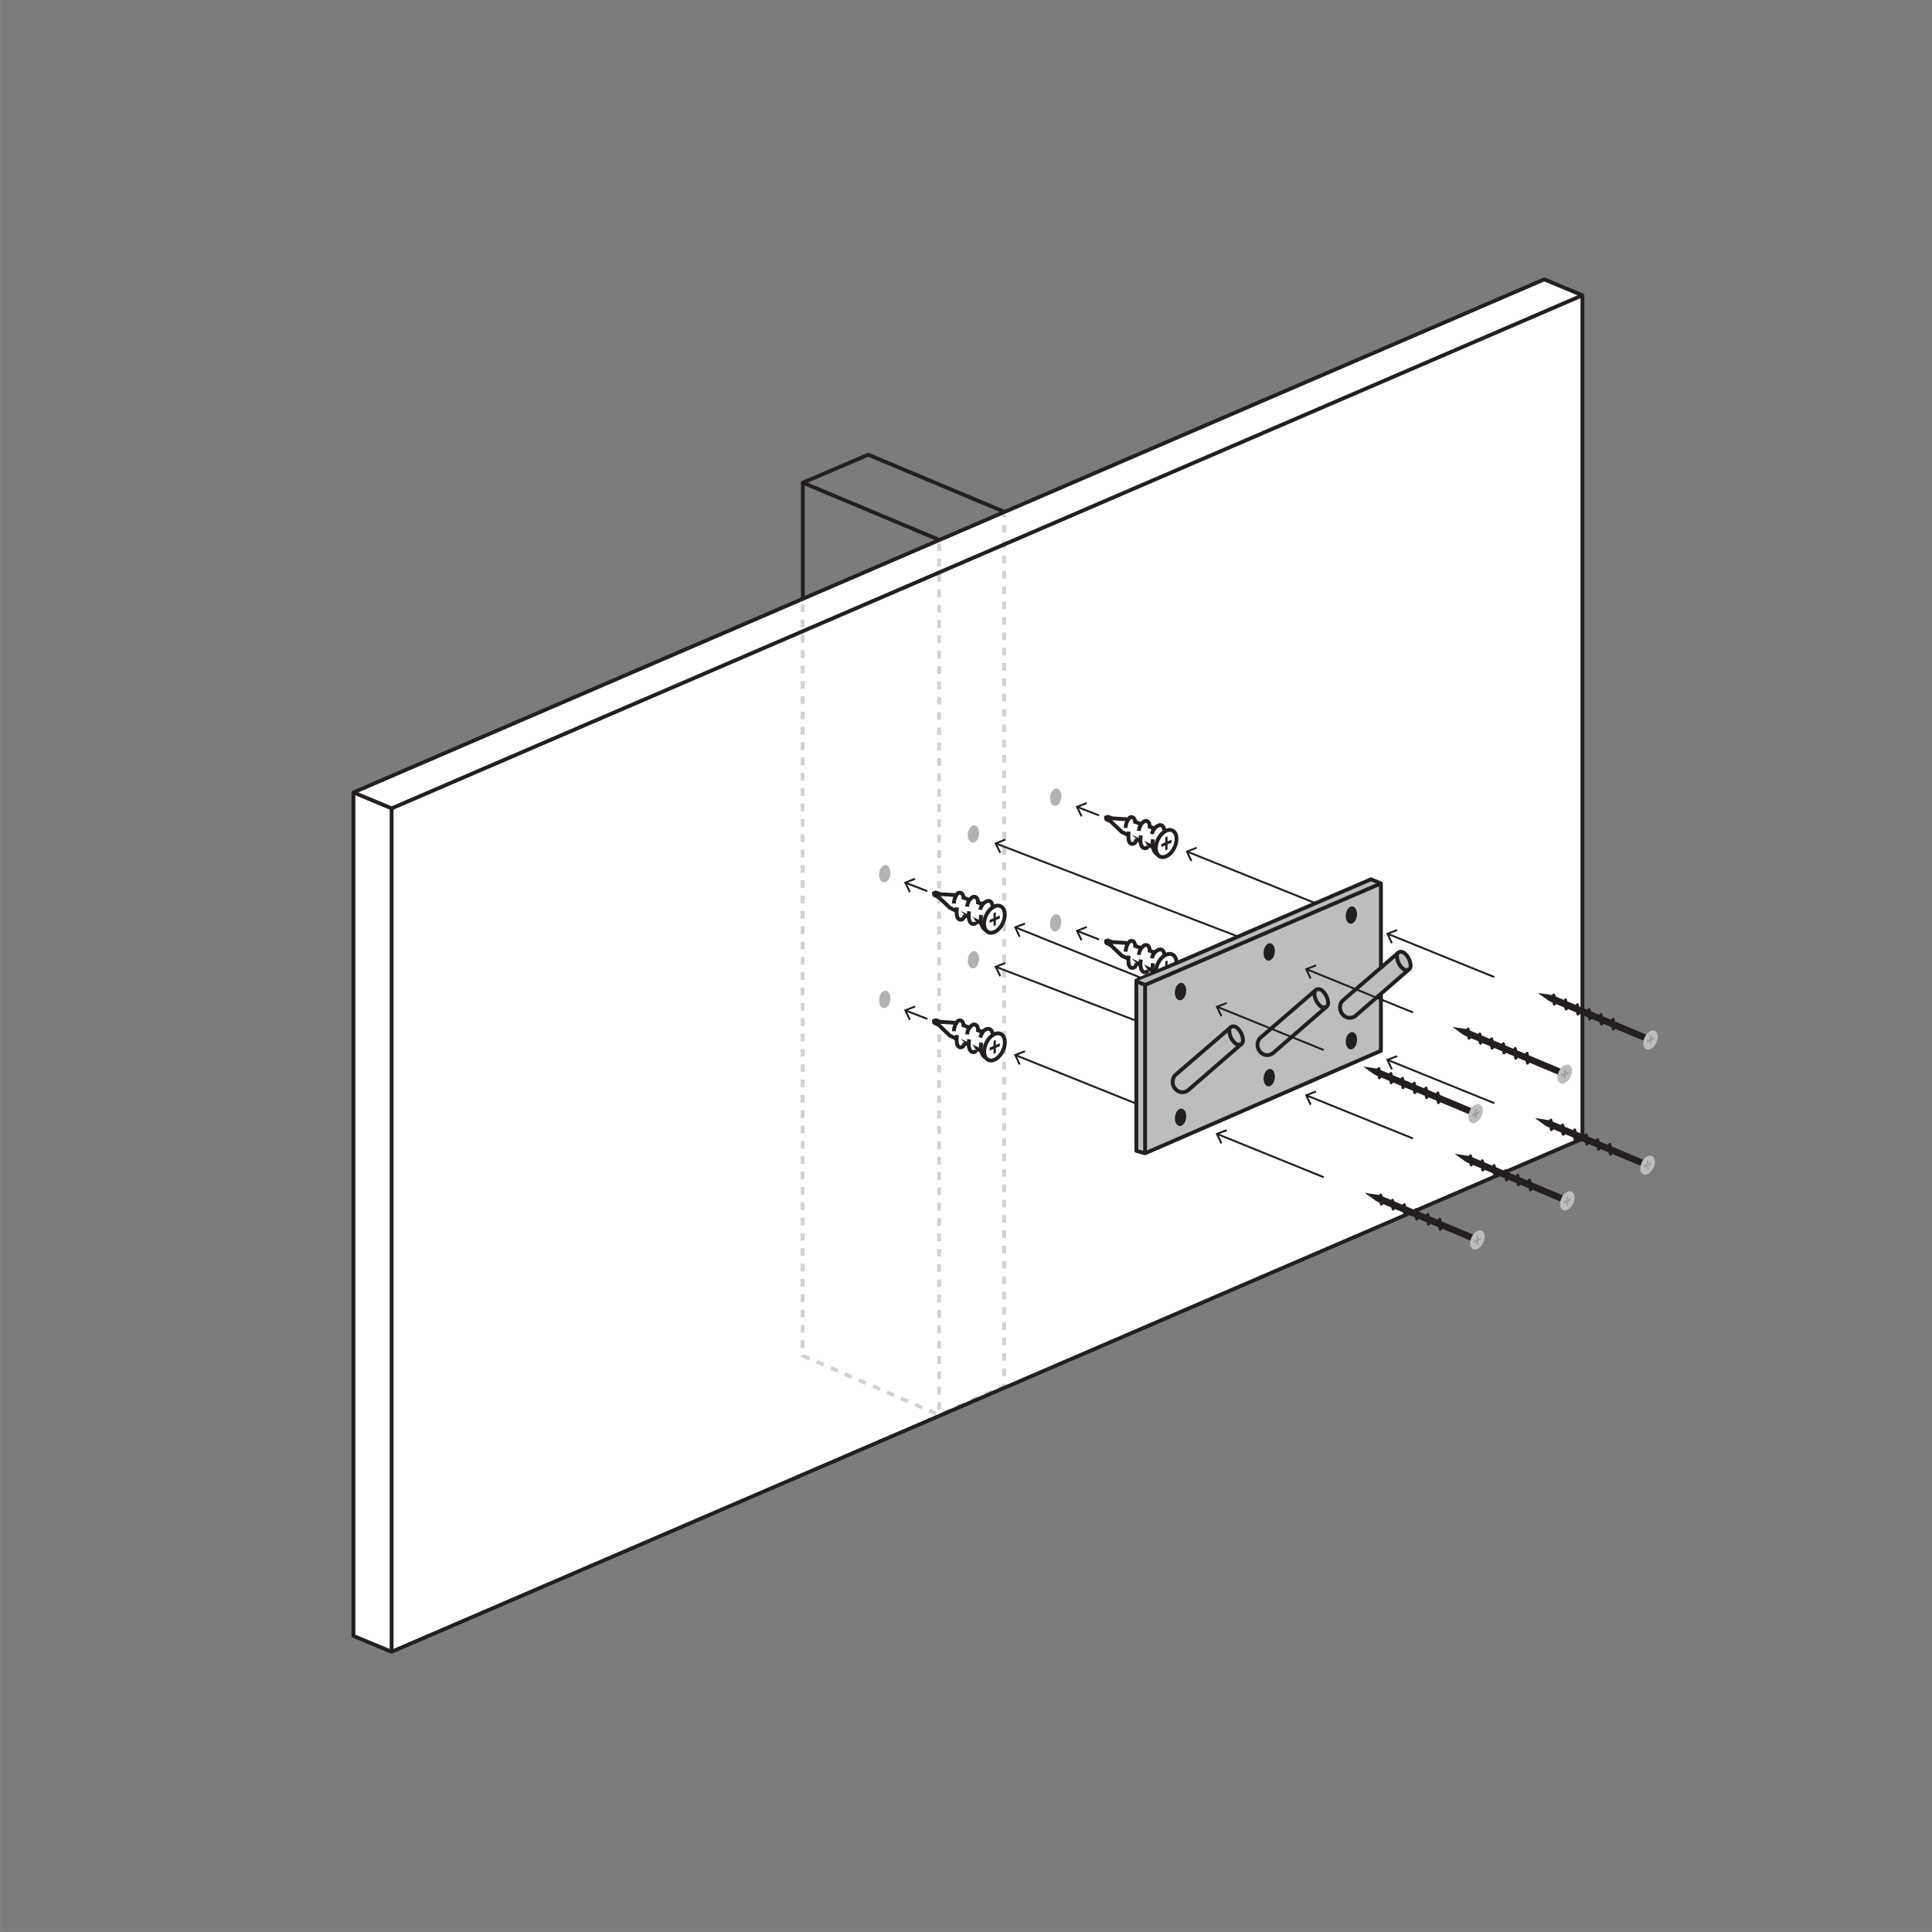 <svg viewBox="0 0 252 252" xmlns="http://www.w3.org/2000/svg" data-sanitized-data-name="Layer 1" data-name="Layer 1" id="Layer_1"><rect x="0" y="0" width="252" height="252" fill="#808080" stroke="none"/><defs><style>.cls-1{fill:#302d2d;opacity:0.05;}.cls-2,.cls-4,.cls-6{fill:none;}.cls-2,.cls-3,.cls-4,.cls-6,.cls-8{stroke:#231f20;}.cls-2,.cls-3,.cls-4,.cls-8{stroke-linejoin:round;stroke-width:0.5px;}.cls-3,.cls-5{fill:#fff;}.cls-4{stroke-dasharray:1 1;opacity:0.2;}.cls-6{stroke-miterlimit:10;stroke-width:0.25px;}.cls-7{fill:#231f20;}.cls-10,.cls-8{fill:#bbbdbf;}.cls-9{fill:#b2b2b2;}.cls-11{fill:#9c9ea1;}</style></defs><rect height="252" width="252" y="-0.05" x="0.25" class="cls-1"></rect><polygon points="104.72 172.98 122.58 180.46 131.11 176.81 131.11 66.8 113.25 59.31 104.72 62.96 104.72 172.98" class="cls-2"></polygon><polyline points="131.11 66.8 122.58 70.45 104.72 62.96" class="cls-2"></polyline><line y2="180.46" x2="122.58" y1="70.45" x1="122.58" class="cls-2"></line><polygon points="46.1 213.38 51.08 215.45 206.4 148.54 206.4 38.52 201.43 36.44 46.1 103.36 46.1 213.38" class="cls-3"></polygon><polyline points="206.4 38.52 51.08 105.44 46.1 103.36" class="cls-2"></polyline><line y2="215.45" x2="51.08" y1="105.44" x1="51.08" class="cls-2"></line><polyline points="104.69 78.82 104.69 176.82 122.49 184.56 130.98 180.78 130.98 67.12" class="cls-4"></polyline><line y2="184.55" x2="122.49" y1="70.89" x1="122.49" class="cls-4"></line><ellipse transform="translate(-79.47 211.75) rotate(-67.83)" ry="0.75" rx="0.48" cy="164.97" cx="117.73" class="cls-5"></ellipse><line y2="110.04" x2="129.95" y1="122.2" x1="161.59" class="cls-6"></line><polygon points="131.09 109.39 131.19 109.62 130.04 110.08 130.58 111.19 130.36 111.3 129.7 109.95 131.09 109.39" class="cls-7"></polygon><line y2="126.13" x2="129.95" y1="138.29" x1="161.59" class="cls-6"></line><polygon points="131.09 125.48 131.19 125.71 130.04 126.17 130.58 127.28 130.36 127.39 129.7 126.04 131.09 125.48" class="cls-7"></polygon><line y2="111.1" x2="154.9" y1="118.06" x1="172.21" class="cls-6"></line><polygon points="156.05 110.46 156.14 110.69 154.99 111.13 155.51 112.25 155.28 112.36 154.65 111 156.05 110.46" class="cls-7"></polygon><line y2="105.27" x2="140.56" y1="106.36" x1="143.35" class="cls-6"></line><polygon points="141.7 104.62 141.8 104.85 140.65 105.31 141.19 106.42 140.96 106.53 140.31 105.17 141.7 104.62" class="cls-7"></polygon><path d="M147,106.86l-1.92-.12-.56-.2a1.73,1.73,0,0,0-.27.08l.06.25.56.27,1.47,1.39,4.92,2.39.85-2.34" class="cls-3"></path><path d="M148.23,109.46c-.06.26-.14.48-.3.55-.47.21-.75-.12-.75-.93a3.15,3.15,0,0,1,.06-.61" class="cls-3"></path><path d="M146.83,108a2,2,0,0,1,.51-1.35c.31-.18.74-.05.74.75" class="cls-2"></path><path d="M149.74,110.4c-.12.18-.24.26-.4.24-.34,0-.57-.4-.59-1v-.1a5.62,5.62,0,0,1,.06-.56" class="cls-3"></path><path d="M148.55,108.38a1.63,1.63,0,0,1,.68-1.24c.35-.17.75,0,.75.83" class="cls-2"></path><path d="M151.24,111.34c-.42.29-.91-.46-.91-1.27a3.05,3.05,0,0,1,.06-.6" class="cls-3"></path><path d="M150.26,108.79a1.43,1.43,0,0,1,.86-1.12c.39-.17.77.1.77.9" class="cls-2"></path><ellipse transform="translate(-12.41 200.44) rotate(-64.67)" ry="1.2" rx="1.88" cy="110.02" cx="152.11" class="cls-3"></ellipse><polygon points="152.81 109.53 152.29 109.75 152.29 109.09 151.99 109.22 151.99 109.88 151.47 110.11 151.47 110.49 151.99 110.26 151.99 110.92 152.29 110.79 152.29 110.13 152.81 109.91 152.81 109.53" class="cls-7"></polygon><line y2="107.13" x2="147.89" y1="107.47" x1="148.78" class="cls-3"></line><line y2="107.77" x2="149.77" y1="108.12" x1="150.76" class="cls-3"></line><line y2="137.64" x2="132.5" y1="144.6" x1="149.81" class="cls-6"></line><polygon points="133.65 137 133.74 137.24 132.59 137.68 133.11 138.8 132.89 138.9 132.25 137.54 133.65 137" class="cls-7"></polygon><line y2="131.82" x2="118.16" y1="132.9" x1="120.96" class="cls-6"></line><polygon points="119.31 131.17 119.4 131.4 118.25 131.85 118.79 132.96 118.57 133.07 117.91 131.72 119.31 131.17" class="cls-7"></polygon><path d="M124.56,133.4l-1.92-.11-.56-.21a1.73,1.73,0,0,0-.27.08l.06.25.56.27,1.47,1.4,4.92,2.39.85-2.35" class="cls-3"></path><path d="M125.84,136c-.07.26-.15.48-.31.55-.46.21-.75-.13-.75-.93a3.15,3.15,0,0,1,.06-.61" class="cls-3"></path><path d="M124.43,134.51a2,2,0,0,1,.51-1.34c.32-.18.75-.06.75.75" class="cls-2"></path><path d="M127.34,137c-.11.18-.24.26-.4.23-.34,0-.57-.39-.58-1v-.1a2.6,2.6,0,0,1,.06-.56" class="cls-3"></path><path d="M126.15,134.92a1.67,1.67,0,0,1,.68-1.23c.35-.17.76,0,.76.83" class="cls-2"></path><path d="M128.84,137.88c-.41.29-.91-.46-.91-1.26A3.15,3.15,0,0,1,128,136" class="cls-3"></path><path d="M127.87,135.33c.21-.75.5-1,.85-1.11s.77.09.77.9" class="cls-2"></path><ellipse transform="translate(-49.21 195.38) rotate(-64.67)" ry="1.2" rx="1.88" cy="136.56" cx="129.72" class="cls-3"></ellipse><polygon points="130.41 136.07 129.89 136.3 129.89 135.64 129.59 135.77 129.59 136.43 129.08 136.65 129.08 137.03 129.59 136.81 129.59 137.47 129.89 137.34 129.89 136.68 130.41 136.46 130.41 136.07" class="cls-7"></polygon><line y2="133.68" x2="125.5" y1="134.02" x1="126.39" class="cls-3"></line><line y2="134.32" x2="127.37" y1="134.67" x1="128.36" class="cls-3"></line><line y2="120.98" x2="132.5" y1="127.94" x1="149.81" class="cls-6"></line><polygon points="133.65 120.34 133.74 120.58 132.59 121.02 133.11 122.14 132.89 122.24 132.25 120.88 133.65 120.34" class="cls-7"></polygon><line y2="115.16" x2="118.16" y1="116.24" x1="120.96" class="cls-6"></line><polygon points="119.31 114.51 119.4 114.74 118.25 115.19 118.79 116.3 118.57 116.41 117.91 115.06 119.31 114.51" class="cls-7"></polygon><path d="M124.56,116.74l-1.92-.11-.56-.21a1.73,1.73,0,0,0-.27.08l.06.25.56.27,1.47,1.39,4.92,2.4.85-2.35" class="cls-3"></path><path d="M125.84,119.35c-.07.26-.15.48-.31.55-.46.21-.75-.13-.75-.93a3.15,3.15,0,0,1,.06-.61" class="cls-3"></path><path d="M124.43,117.85a2,2,0,0,1,.51-1.35c.32-.17.75,0,.75.75" class="cls-2"></path><path d="M127.34,120.29a.39.39,0,0,1-.4.23c-.34,0-.57-.4-.58-1v-.09a2.6,2.6,0,0,1,.06-.56" class="cls-3"></path><path d="M126.15,118.26a1.67,1.67,0,0,1,.68-1.23c.35-.17.76,0,.76.83" class="cls-2"></path><path d="M128.84,121.22c-.41.29-.91-.46-.91-1.26a3.15,3.15,0,0,1,.06-.61" class="cls-3"></path><path d="M127.87,118.67a1.44,1.44,0,0,1,.85-1.12c.39-.16.77.1.77.91" class="cls-2"></path><ellipse transform="translate(-34.16 185.85) rotate(-64.67)" ry="1.2" rx="1.88" cy="119.9" cx="129.72" class="cls-3"></ellipse><polygon points="130.41 119.41 129.89 119.64 129.89 118.98 129.59 119.11 129.59 119.77 129.08 119.99 129.08 120.37 129.59 120.15 129.59 120.81 129.89 120.68 129.89 120.02 130.41 119.79 130.41 119.41" class="cls-7"></polygon><line y2="117.02" x2="125.5" y1="117.36" x1="126.39" class="cls-3"></line><line y2="117.66" x2="127.37" y1="118" x1="128.36" class="cls-3"></line><line y2="127.28" x2="154.9" y1="134.24" x1="172.21" class="cls-6"></line><polygon points="156.05 126.64 156.14 126.87 154.99 127.31 155.51 128.43 155.28 128.53 154.65 127.17 156.05 126.64" class="cls-7"></polygon><line y2="121.45" x2="140.56" y1="122.54" x1="143.35" class="cls-6"></line><polygon points="141.7 120.8 141.8 121.03 140.65 121.49 141.19 122.59 140.96 122.7 140.31 121.35 141.7 120.8" class="cls-7"></polygon><path d="M147,123l-1.92-.12-.56-.21-.27.08.06.25.56.27,1.47,1.4,4.92,2.39.85-2.35" class="cls-3"></path><path d="M148.23,125.64c-.06.26-.14.48-.3.55-.47.21-.75-.13-.75-.93a3.15,3.15,0,0,1,.06-.61" class="cls-3"></path><path d="M146.83,124.14a2,2,0,0,1,.51-1.34c.31-.18.74-.06.74.75" class="cls-2"></path><path d="M149.74,126.58c-.12.18-.24.26-.4.24-.34,0-.57-.4-.59-1v-.1a5,5,0,0,1,.06-.56" class="cls-3"></path><path d="M148.55,124.55a1.63,1.63,0,0,1,.68-1.23c.35-.17.75,0,.75.83" class="cls-2"></path><path d="M151.24,127.51c-.42.29-.91-.45-.91-1.26a3.15,3.15,0,0,1,.06-.61" class="cls-3"></path><path d="M150.26,125a1.43,1.43,0,0,1,.86-1.11c.39-.17.77.09.77.9" class="cls-2"></path><ellipse transform="translate(-27.03 209.69) rotate(-64.67)" ry="1.2" rx="1.88" cy="126.19" cx="152.11" class="cls-3"></ellipse><polygon points="152.81 125.71 152.29 125.93 152.29 125.27 151.99 125.4 151.99 126.06 151.47 126.28 151.47 126.67 151.99 126.44 151.99 127.1 152.29 126.97 152.29 126.31 152.81 126.09 152.81 125.71" class="cls-7"></polygon><line y2="123.31" x2="147.89" y1="123.65" x1="148.78" class="cls-3"></line><line y2="123.95" x2="149.77" y1="124.3" x1="150.76" class="cls-3"></line><polygon points="180.12 115.23 178.82 114.69 148.22 127.88 148.22 150.11 149.36 150.43 180.12 137.06 180.12 115.23" class="cls-8"></polygon><path d="M162,136.11l-7.06,6.12a1.2,1.2,0,0,1-1.13.16,1.37,1.37,0,0,1-.54-2.14l7.3-6.29" class="cls-8"></path><path d="M161.28,134a2.31,2.31,0,0,1,.85,1.74.54.54,0,0,1-.18.4.66.66,0,0,1-.75,0,2.28,2.28,0,0,1-.86-1.74C160.38,133.9,160.8,133.72,161.28,134Z" class="cls-8"></path><path d="M173.07,131.27,166,137.4a1.23,1.23,0,0,1-1.13.15,1.37,1.37,0,0,1-.53-2.14l7.3-6.29" class="cls-8"></path><path d="M172.38,129.14a2.37,2.37,0,0,1,.86,1.74.59.59,0,0,1-.19.41.68.68,0,0,1-.75,0,2.35,2.35,0,0,1-.86-1.73C171.48,129.06,171.9,128.88,172.38,129.14Z" class="cls-8"></path><path d="M183.83,126.4l-7.06,6.13a1.23,1.23,0,0,1-1.13.15,1.37,1.37,0,0,1-.54-2.14l7.3-6.29" class="cls-8"></path><path d="M183.13,124.27A2.33,2.33,0,0,1,184,126a.55.55,0,0,1-.19.41.68.68,0,0,1-.75,0,2.3,2.3,0,0,1-.85-1.73C182.23,124.19,182.65,124,183.13,124.27Z" class="cls-8"></path><polyline points="180.12 115.23 149.36 128.47 148.22 128" class="cls-8"></polyline><line y2="150.3" x2="149.36" y1="128.47" x1="149.36" class="cls-8"></line><ellipse transform="translate(6.65 266.2) rotate(-82.92)" ry="0.73" rx="1.14" cy="129.34" cx="153.98" class="cls-7"></ellipse><ellipse transform="translate(-9.62 280.58) rotate(-82.92)" ry="0.73" rx="1.14" cy="145.74" cx="153.98" class="cls-7"></ellipse><ellipse transform="translate(21.92 273.15) rotate(-82.92)" ry="0.73" rx="1.14" cy="124.17" cx="165.55" class="cls-7"></ellipse><ellipse transform="translate(5.65 287.52) rotate(-82.92)" ry="0.73" rx="1.14" cy="140.57" cx="165.55" class="cls-7"></ellipse><ellipse transform="translate(36.1 279.57) rotate(-82.92)" ry="0.73" rx="1.14" cy="119.35" cx="176.27" class="cls-7"></ellipse><ellipse transform="translate(19.83 293.94) rotate(-82.92)" ry="0.73" rx="1.14" cy="135.75" cx="176.27" class="cls-7"></ellipse><ellipse transform="translate(-11.91 214.45) rotate(-82.92)" ry="0.73" rx="1.14" cy="113.96" cx="115.41" class="cls-9"></ellipse><ellipse transform="translate(-28.18 228.82) rotate(-82.92)" ry="0.73" rx="1.14" cy="130.36" cx="115.41" class="cls-9"></ellipse><ellipse transform="translate(3.36 221.39) rotate(-82.92)" ry="0.73" rx="1.14" cy="108.79" cx="126.98" class="cls-9"></ellipse><ellipse transform="translate(-12.91 235.77) rotate(-82.92)" ry="0.73" rx="1.14" cy="125.19" cx="126.98" class="cls-9"></ellipse><ellipse transform="translate(17.54 227.81) rotate(-82.92)" ry="0.73" rx="1.14" cy="103.98" cx="137.7" class="cls-9"></ellipse><ellipse transform="translate(1.27 242.18) rotate(-82.92)" ry="0.73" rx="1.14" cy="120.37" cx="137.7" class="cls-9"></ellipse><path d="M202.47,129.79h-.05l-1.84-.28,1.39,1,.29.16,12.24,5.12.34-.79Z" class="cls-7"></path><ellipse transform="translate(0.56 272.2) rotate(-64.67)" ry="0.84" rx="1.32" cy="135.66" cx="215.28" class="cls-10"></ellipse><polygon points="215.76 135.31 215.4 135.47 215.4 135.01 215.19 135.1 215.19 135.56 214.83 135.72 214.83 135.99 215.19 135.83 215.19 136.29 215.4 136.2 215.4 135.74 215.76 135.58 215.76 135.31" class="cls-11"></polygon><path d="M203.12,130.63a.88.88,0,0,1-.28.5c-.18.13-.33,0-.33-.41a1.22,1.22,0,0,1,0-.26" class="cls-7"></path><path d="M202.26,130.23a1,1,0,0,1,.3-.6c.18-.12.33.06.33.41a1.5,1.5,0,0,1,0,.37" class="cls-7"></path><path d="M204.66,131.28a.88.88,0,0,1-.28.5c-.18.13-.33-.06-.33-.41a2.11,2.11,0,0,1,0-.26" class="cls-7"></path><path d="M203.79,130.87a1,1,0,0,1,.31-.6c.18-.13.33,0,.33.4a1.5,1.5,0,0,1-.05.37" class="cls-7"></path><path d="M206.2,131.93a1,1,0,0,1-.28.5c-.19.13-.33-.06-.33-.41a1.1,1.1,0,0,1,0-.26" class="cls-7"></path><path d="M205.33,131.5a1,1,0,0,1,.31-.6c.18-.13.33,0,.33.41a1.42,1.42,0,0,1-.05.36" class="cls-7"></path><path d="M207.73,132.58a.86.86,0,0,1-.28.5c-.18.13-.33-.06-.33-.41a1.24,1.24,0,0,1,0-.27" class="cls-7"></path><path d="M206.87,132.13a1,1,0,0,1,.31-.6c.18-.13.33.05.33.41a1.57,1.57,0,0,1,0,.37" class="cls-7"></path><path d="M209.27,133.23a.92.92,0,0,1-.28.5c-.18.12-.33-.06-.33-.41a1.24,1.24,0,0,1,0-.27" class="cls-7"></path><path d="M208.41,132.76a1,1,0,0,1,.31-.6c.18-.13.33.06.33.41a1.57,1.57,0,0,1-.05.37" class="cls-7"></path><path d="M210.81,133.88a1,1,0,0,1-.28.5c-.18.12-.33-.06-.33-.41a2.45,2.45,0,0,1,0-.27" class="cls-7"></path><path d="M210,133.39a1,1,0,0,1,.31-.6c.18-.12.33.06.33.41a1.57,1.57,0,0,1-.05.37" class="cls-7"></path><path d="M191.29,134.23h0v0l-1.85-.28,1.39,1,.29.16,12.24,5.12.34-.78Z" class="cls-7"></path><ellipse transform="translate(-9.85 264.64) rotate(-64.67)" ry="0.84" rx="1.32" cy="140.1" cx="204.1" class="cls-10"></ellipse><polygon points="204.59 139.76 204.22 139.92 204.22 139.45 204.01 139.54 204.01 140.01 203.65 140.16 203.65 140.43 204.01 140.27 204.01 140.74 204.22 140.65 204.22 140.18 204.59 140.03 204.59 139.76" class="cls-11"></polygon><path d="M192,135.08a1,1,0,0,1-.29.5c-.18.12-.33-.06-.33-.41a1.24,1.24,0,0,1,0-.27" class="cls-7"></path><path d="M191.08,134.68a1,1,0,0,1,.3-.6c.19-.13.33,0,.33.41a1.18,1.18,0,0,1-.05.37" class="cls-7"></path><path d="M193.48,135.73a1,1,0,0,1-.28.5c-.18.12-.33-.06-.33-.41a1.24,1.24,0,0,1,0-.27" class="cls-7"></path><path d="M192.62,135.31a1,1,0,0,1,.3-.6c.18-.13.33.06.33.41a1.57,1.57,0,0,1-.05.37" class="cls-7"></path><path d="M195,136.38a.88.88,0,0,1-.28.49c-.18.13-.33-.05-.33-.4a2.45,2.45,0,0,1,0-.27" class="cls-7"></path><path d="M194.16,135.94a1,1,0,0,1,.3-.6c.18-.12.33.06.33.41a1.57,1.57,0,0,1,0,.37" class="cls-7"></path><path d="M196.56,137a1,1,0,0,1-.28.49c-.19.13-.33-.05-.33-.4a2.45,2.45,0,0,1,0-.27" class="cls-7"></path><path d="M195.7,136.57a1,1,0,0,1,.3-.6c.18-.12.33.06.33.41a1.57,1.57,0,0,1-.05.37" class="cls-7"></path><path d="M198.09,137.68a.83.83,0,0,1-.28.49c-.18.13-.33,0-.33-.41a1.22,1.22,0,0,1,0-.26" class="cls-7"></path><path d="M197.24,137.2a1,1,0,0,1,.3-.6c.18-.12.33.06.33.41a1.5,1.5,0,0,1-.05.37" class="cls-7"></path><path d="M199.63,138.32a.88.88,0,0,1-.28.5c-.18.13-.33,0-.33-.41a1.15,1.15,0,0,1,0-.26" class="cls-7"></path><path d="M198.78,137.84a1,1,0,0,1,.3-.6c.18-.13.33,0,.33.4a1.5,1.5,0,0,1,0,.37" class="cls-7"></path><path d="M179.65,139.39h0s0,0,0,0h0l-1.85-.28,1.4,1,.29.16,12.24,5.12.34-.79Z" class="cls-7"></path><ellipse transform="translate(-21.17 257.07) rotate(-64.67)" ry="0.84" rx="1.32" cy="145.26" cx="192.47" class="cls-10"></ellipse><polygon points="192.95 144.92 192.59 145.07 192.59 144.61 192.38 144.7 192.38 145.16 192.02 145.32 192.02 145.59 192.38 145.43 192.38 145.9 192.59 145.81 192.59 145.34 192.95 145.18 192.95 144.92" class="cls-11"></polygon><path d="M180.31,140.24a.88.88,0,0,1-.28.49c-.18.13-.33,0-.33-.4a1.24,1.24,0,0,1,0-.27" class="cls-7"></path><path d="M179.44,139.84a1,1,0,0,1,.31-.6c.18-.13.33,0,.33.4a1.5,1.5,0,0,1-.05.37" class="cls-7"></path><path d="M181.85,140.89a.88.88,0,0,1-.28.49c-.18.13-.33,0-.33-.41a2.46,2.46,0,0,1,0-.26" class="cls-7"></path><path d="M181,140.47a1,1,0,0,1,.31-.6c.18-.13.33,0,.33.41a1.57,1.57,0,0,1-.05.37" class="cls-7"></path><path d="M183.39,141.53a.89.89,0,0,1-.29.5c-.18.13-.33-.05-.33-.41a1.22,1.22,0,0,1,0-.26" class="cls-7"></path><path d="M182.52,141.1a1,1,0,0,1,.31-.6c.18-.13.33.06.33.41a1.57,1.57,0,0,1,0,.37" class="cls-7"></path><path d="M184.92,142.18a.88.88,0,0,1-.28.5c-.18.13-.33-.06-.33-.41a1.09,1.09,0,0,1,0-.26" class="cls-7"></path><path d="M184.06,141.73a1,1,0,0,1,.31-.6c.18-.13.33.06.33.41a1.57,1.57,0,0,1,0,.37" class="cls-7"></path><path d="M186.46,142.83a.92.92,0,0,1-.28.5c-.18.13-.33-.06-.33-.41a2.11,2.11,0,0,1,0-.26" class="cls-7"></path><path d="M185.6,142.36a1,1,0,0,1,.31-.6c.18-.12.33.06.33.41a1.57,1.57,0,0,1-.05.37" class="cls-7"></path><path d="M188,143.48a.92.92,0,0,1-.28.5c-.19.13-.33-.06-.33-.41a2.45,2.45,0,0,1,0-.27" class="cls-7"></path><path d="M187.14,143a1,1,0,0,1,.31-.6c.18-.12.33.06.33.41a1.5,1.5,0,0,1-.05.37" class="cls-7"></path><path d="M202.09,146.11h0s0,0-.05,0h0l-1.85-.28,1.39,1,.29.16,12.24,5.12.34-.79Z" class="cls-7"></path><ellipse transform="translate(-14.41 281.19) rotate(-64.67)" ry="0.84" rx="1.32" cy="151.98" cx="214.9" class="cls-10"></ellipse><polygon points="215.39 151.63 215.02 151.79 215.02 151.33 214.81 151.42 214.81 151.88 214.45 152.04 214.45 152.31 214.81 152.15 214.81 152.62 215.02 152.52 215.02 152.06 215.39 151.9 215.39 151.63" class="cls-11"></polygon><path d="M202.75,147a.89.89,0,0,1-.29.49c-.18.13-.33,0-.33-.41a1.22,1.22,0,0,1,0-.26" class="cls-7"></path><path d="M201.88,146.56a1,1,0,0,1,.3-.6c.19-.13.33,0,.33.4a1.14,1.14,0,0,1,0,.37" class="cls-7"></path><path d="M204.28,147.6a.88.88,0,0,1-.28.5c-.18.13-.33,0-.33-.41a1.22,1.22,0,0,1,0-.26" class="cls-7"></path><path d="M203.42,147.19a1,1,0,0,1,.3-.6c.18-.13.33,0,.33.41a1.42,1.42,0,0,1-.05.36" class="cls-7"></path><path d="M205.82,148.25a.88.88,0,0,1-.28.5c-.18.13-.33-.06-.33-.41a2.11,2.11,0,0,1,0-.26" class="cls-7"></path><path d="M205,147.82a1,1,0,0,1,.3-.6c.18-.13.33.05.33.41a1.57,1.57,0,0,1-.05.37" class="cls-7"></path><path d="M207.36,148.9a.92.92,0,0,1-.28.5c-.19.13-.33-.06-.33-.41a2.11,2.11,0,0,1,0-.26" class="cls-7"></path><path d="M206.5,148.45a1,1,0,0,1,.3-.6c.18-.13.33.06.33.41a1.57,1.57,0,0,1,0,.37" class="cls-7"></path><path d="M208.89,149.55a.86.86,0,0,1-.28.5c-.18.13-.33-.06-.33-.41a1.24,1.24,0,0,1,0-.27" class="cls-7"></path><path d="M208,149.08a1,1,0,0,1,.3-.6c.18-.13.33.06.33.41a1.57,1.57,0,0,1,0,.37" class="cls-7"></path><path d="M210.43,150.2a.92.92,0,0,1-.28.5c-.18.12-.33-.06-.33-.41a1.24,1.24,0,0,1,0-.27" class="cls-7"></path><path d="M209.58,149.71a1,1,0,0,1,.3-.6c.18-.12.33.06.33.41a1.57,1.57,0,0,1-.05.37" class="cls-7"></path><path d="M191.62,150.77h0s0,0-.05,0h0l-1.84-.28,1.39,1,.29.16,12.24,5.12.34-.79Z" class="cls-7"></path><ellipse transform="translate(-24.61 274.39) rotate(-64.67)" ry="0.84" rx="1.32" cy="156.64" cx="204.43" class="cls-10"></ellipse><polygon points="204.91 156.29 204.55 156.45 204.55 155.99 204.34 156.08 204.34 156.54 203.98 156.7 203.98 156.97 204.34 156.81 204.34 157.28 204.55 157.18 204.55 156.72 204.91 156.56 204.91 156.29" class="cls-11"></polygon><path d="M192.27,151.62a.88.88,0,0,1-.28.49c-.18.13-.33-.05-.33-.41a1.22,1.22,0,0,1,0-.26" class="cls-7"></path><path d="M191.41,151.22a1,1,0,0,1,.3-.61c.18-.12.33.06.33.41a1.5,1.5,0,0,1,0,.37" class="cls-7"></path><path d="M193.81,152.26a.88.88,0,0,1-.28.5c-.18.13-.33,0-.33-.41a2.46,2.46,0,0,1,0-.26" class="cls-7"></path><path d="M192.94,151.85a1,1,0,0,1,.31-.6c.18-.13.33.05.33.4a1.44,1.44,0,0,1-.05.37" class="cls-7"></path><path d="M195.35,152.91a.94.94,0,0,1-.28.5c-.19.13-.33-.06-.33-.41a1.1,1.1,0,0,1,0-.26" class="cls-7"></path><path d="M194.48,152.48a1,1,0,0,1,.31-.6c.18-.13.33.05.33.41a1.57,1.57,0,0,1-.05.37" class="cls-7"></path><path d="M196.88,153.56a.86.86,0,0,1-.28.5c-.18.13-.33-.06-.33-.41a1.09,1.09,0,0,1,0-.26" class="cls-7"></path><path d="M196,153.11a1,1,0,0,1,.31-.6c.18-.13.33.06.33.41a1.57,1.57,0,0,1,0,.37" class="cls-7"></path><path d="M198.42,154.21a.92.92,0,0,1-.28.5c-.18.13-.33-.06-.33-.41a1.24,1.24,0,0,1,0-.27" class="cls-7"></path><path d="M197.56,153.74a1,1,0,0,1,.31-.6c.18-.13.33.06.33.41a1.57,1.57,0,0,1,0,.37" class="cls-7"></path><path d="M200,154.86a.92.92,0,0,1-.28.5c-.18.12-.33-.06-.33-.41a2.45,2.45,0,0,1,0-.27" class="cls-7"></path><path d="M199.1,154.37a1,1,0,0,1,.31-.6c.18-.12.33.06.33.41a1.57,1.57,0,0,1-.05.37" class="cls-7"></path><path d="M179.9,155.87h-.05l-1.84-.28,1.39,1,.29.17,12.24,5.11.34-.78Z" class="cls-7"></path><ellipse transform="translate(-35.93 266.72) rotate(-64.67)" ry="0.84" rx="1.32" cy="161.74" cx="192.71" class="cls-10"></ellipse><polygon points="193.19 161.4 192.83 161.56 192.83 161.09 192.62 161.19 192.62 161.65 192.26 161.81 192.26 162.07 192.62 161.92 192.62 162.38 192.83 162.29 192.83 161.83 193.19 161.67 193.19 161.4" class="cls-11"></polygon><path d="M180.55,156.72a.92.92,0,0,1-.28.5c-.18.13-.33-.06-.33-.41a1.24,1.24,0,0,1,0-.27" class="cls-7"></path><path d="M179.69,156.32a1,1,0,0,1,.3-.6c.18-.13.33.06.33.41a1.57,1.57,0,0,1,0,.37" class="cls-7"></path><path d="M182.09,157.37a.92.92,0,0,1-.28.5c-.18.12-.33-.06-.33-.41a2.45,2.45,0,0,1,0-.27" class="cls-7"></path><path d="M181.22,157a1,1,0,0,1,.31-.6c.18-.12.33.06.33.41a1.57,1.57,0,0,1-.05.37" class="cls-7"></path><path d="M183.63,158a1,1,0,0,1-.28.5c-.19.12-.34-.06-.34-.41a1.24,1.24,0,0,1,0-.27" class="cls-7"></path><path d="M182.76,157.58a1,1,0,0,1,.31-.6c.18-.12.33.06.33.41a1.5,1.5,0,0,1-.05.37" class="cls-7"></path><path d="M185.16,158.67a.89.89,0,0,1-.28.5c-.18.12-.33-.06-.33-.41a1.24,1.24,0,0,1,0-.27" class="cls-7"></path><path d="M184.3,158.22a1,1,0,0,1,.31-.6c.18-.13.33,0,.33.4a1.5,1.5,0,0,1-.05.37" class="cls-7"></path><path d="M186.7,159.32a.88.88,0,0,1-.28.49c-.18.13-.33-.05-.33-.4a1.24,1.24,0,0,1,0-.27" class="cls-7"></path><path d="M185.84,158.85a1,1,0,0,1,.31-.6c.18-.13.33.05.33.41a1.42,1.42,0,0,1,0,.36" class="cls-7"></path><path d="M188.24,160a.88.88,0,0,1-.28.49c-.19.13-.33-.05-.33-.4a2.45,2.45,0,0,1,0-.27" class="cls-7"></path><path d="M187.38,159.48a1,1,0,0,1,.31-.6c.18-.13.33.05.33.41a1.57,1.57,0,0,1-.05.37" class="cls-7"></path><line y2="147.93" x2="158.81" y1="153.55" x1="172.66" class="cls-6"></line><polygon points="159.97 147.29 160.06 147.53 158.9 147.97 159.43 149.08 159.2 149.19 158.56 147.83 159.97 147.29" class="cls-7"></polygon><line y2="142.89" x2="170.46" y1="148.5" x1="184.31" class="cls-6"></line><polygon points="171.61 142.25 171.7 142.49 170.55 142.92 171.07 144.04 170.84 144.15 170.21 142.79 171.61 142.25" class="cls-7"></polygon><line y2="138.27" x2="181.05" y1="143.89" x1="194.9" class="cls-6"></line><polygon points="182.2 137.64 182.29 137.87 181.14 138.31 181.66 139.43 181.44 139.53 180.8 138.17 182.2 137.64" class="cls-7"></polygon><line y2="131.34" x2="158.81" y1="136.96" x1="172.66" class="cls-6"></line><polygon points="159.97 130.71 160.06 130.94 158.9 131.38 159.43 132.49 159.2 132.6 158.56 131.24 159.97 130.71" class="cls-7"></polygon><line y2="126.44" x2="170.46" y1="132.06" x1="184.31" class="cls-6"></line><polygon points="171.61 125.8 171.7 126.04 170.55 126.47 171.07 127.59 170.84 127.7 170.21 126.34 171.61 125.8" class="cls-7"></polygon><line y2="121.82" x2="181.05" y1="127.44" x1="194.9" class="cls-6"></line><polygon points="182.2 121.19 182.29 121.42 181.14 121.86 181.66 122.98 181.44 123.08 180.8 121.72 182.2 121.19" class="cls-7"></polygon></svg>